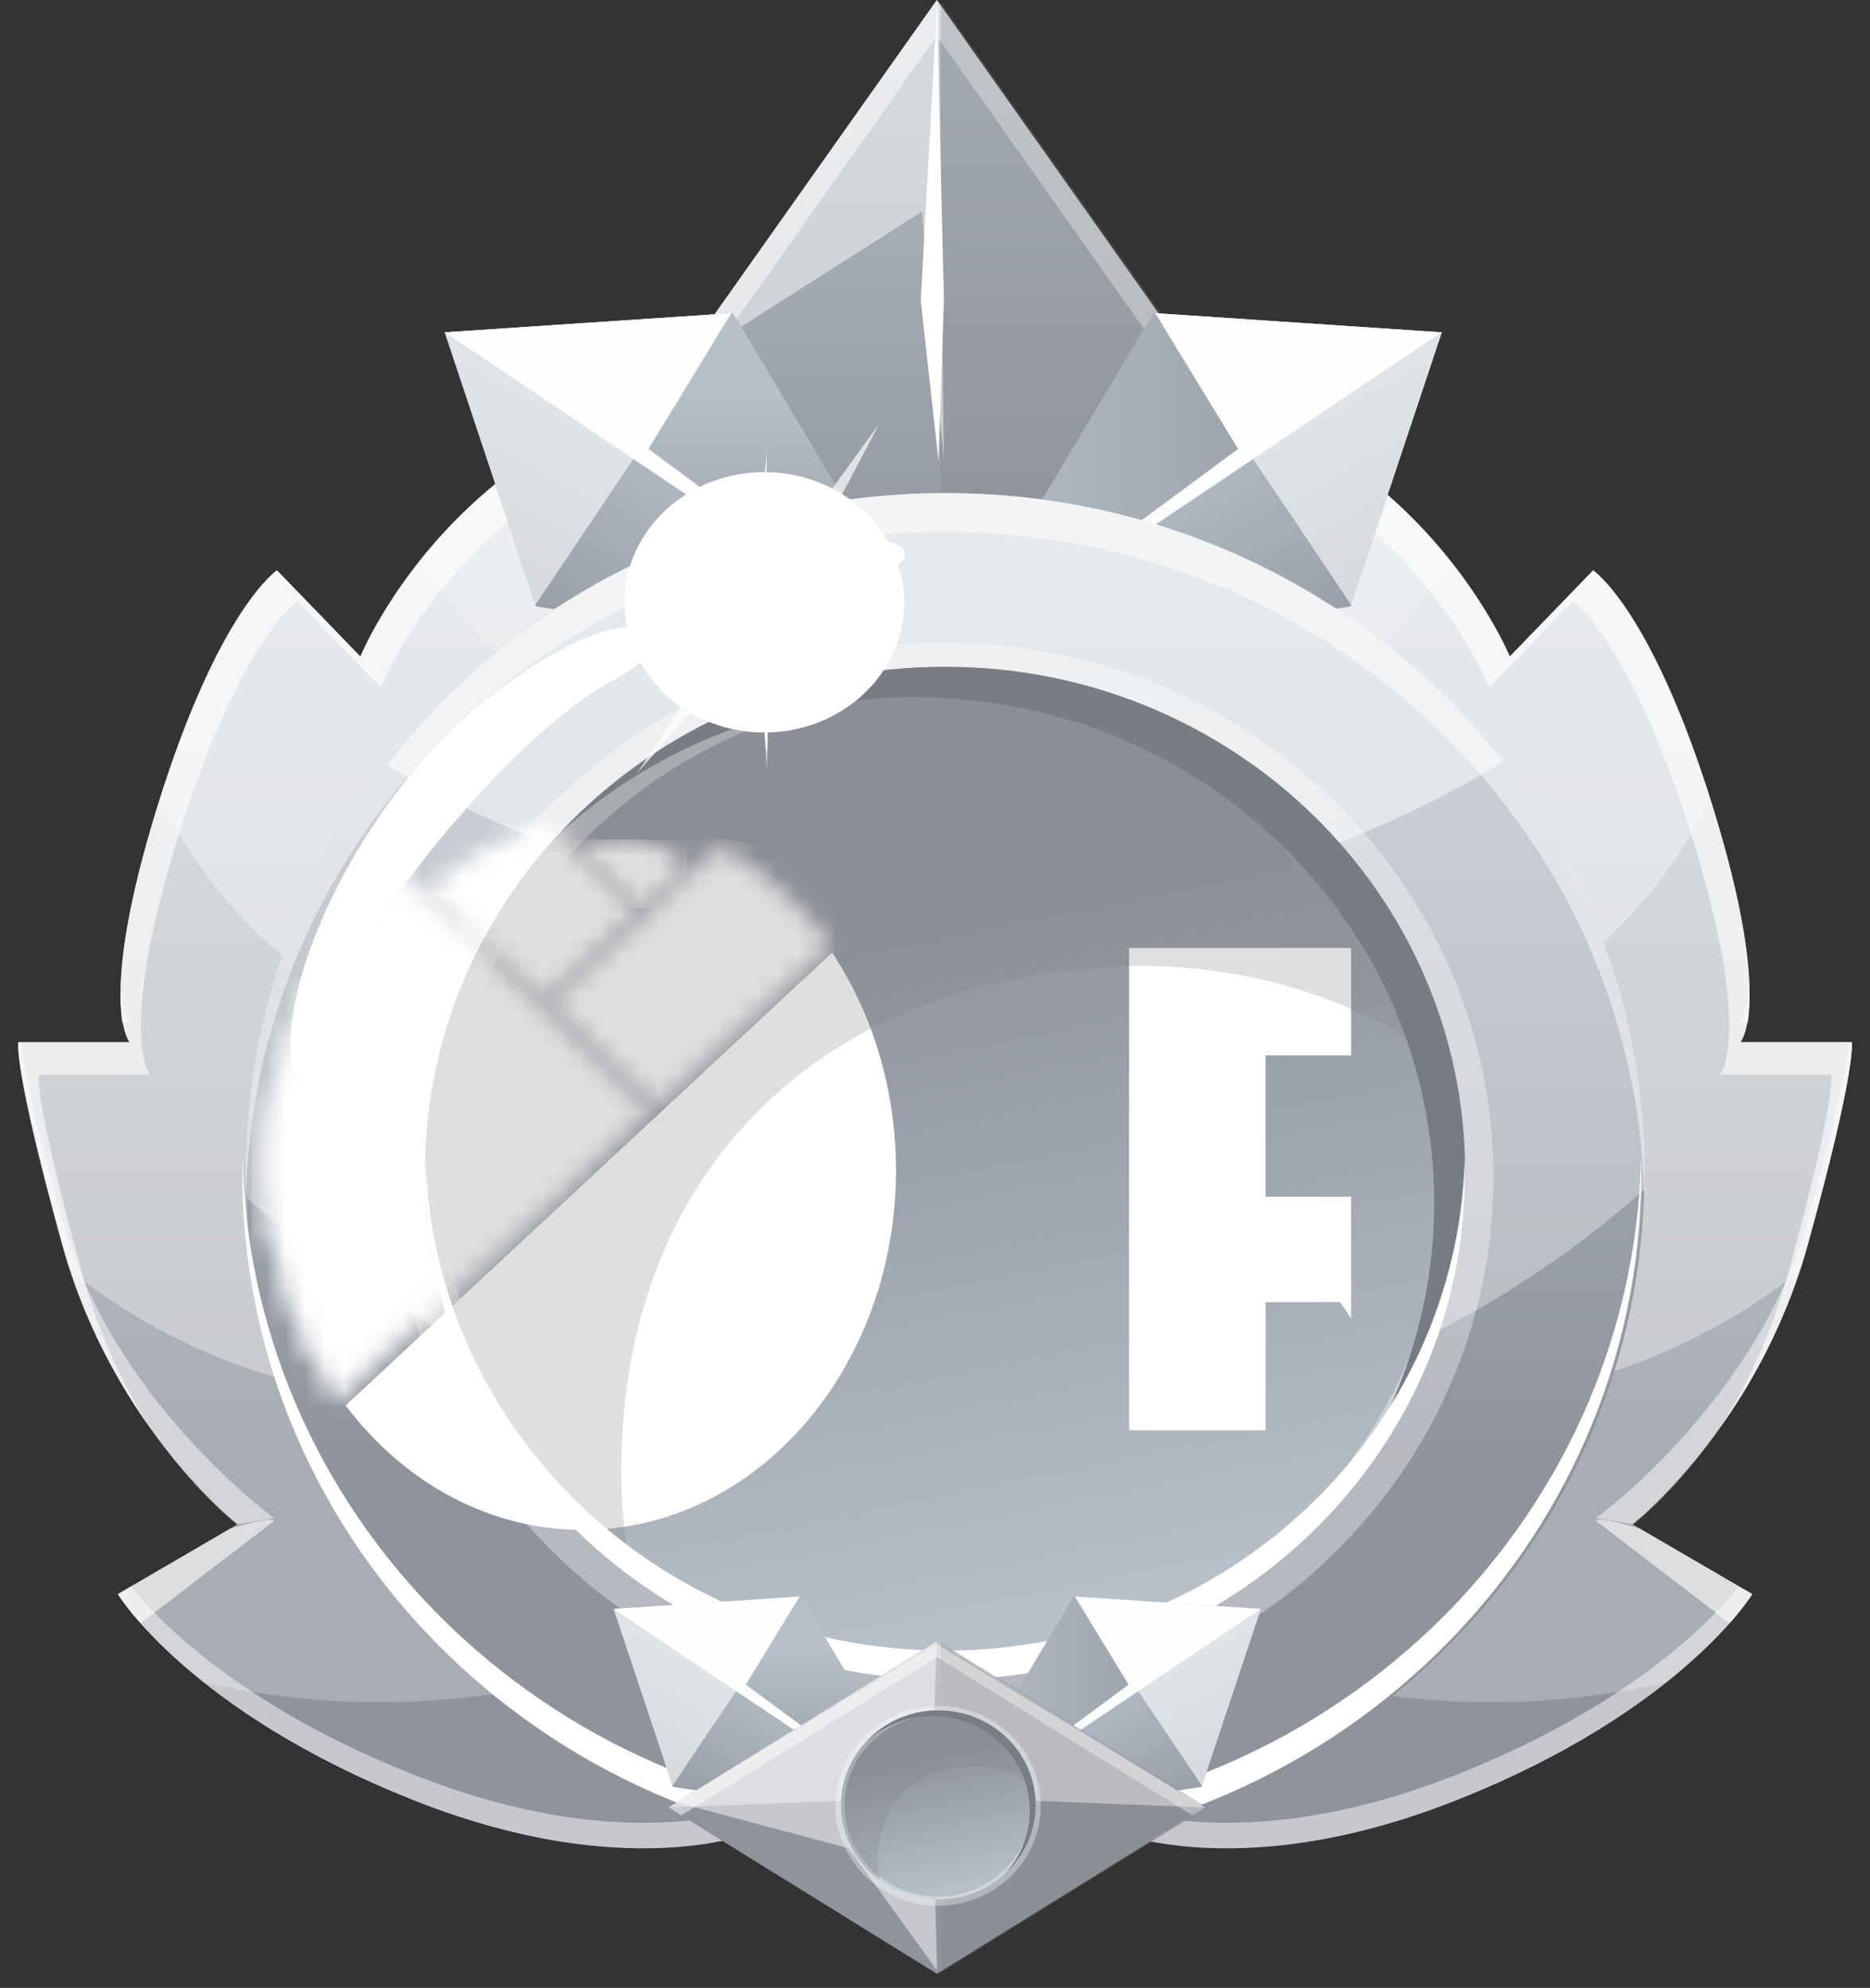 <svg width="95" height="101" viewBox="0 0 95 101" fill="none" xmlns="http://www.w3.org/2000/svg">
<rect x="0" y="0" width="95" height="101" fill="#333333" stroke="none"/>
<path d="M39.064 92.822C39.064 92.822 32.498 95.999 21.059 91.479C9.619 86.96 5.985 80.994 5.985 80.994L12.075 77.442C12.075 77.442 5.728 72.469 3.186 63.29C0.644 54.111 0.936 52.951 0.936 52.951H6.586C6.586 52.951 4.887 50.995 7.997 40.969C11.108 30.944 14.069 28.978 14.069 28.978L18.309 33.36C18.309 33.36 20.144 28.844 24.805 24.89C29.467 20.936 34.265 19.244 34.265 19.244L39.91 27.309L39.064 92.822Z" fill="url(#paint0_linear_589_6951)"/>
<g style="mix-blend-mode:overlay" opacity="0.6">
<path d="M4.223 64.892C1.683 55.713 1.973 54.602 1.973 54.602H7.621C7.621 54.602 5.922 52.595 9.034 42.571C12.146 32.548 15.105 30.554 15.105 30.554L19.343 34.925C19.343 34.925 21.178 30.402 25.838 26.448C28.597 24.122 31.705 22.246 35.049 20.889L34.266 19.244C34.266 19.244 29.466 20.943 24.806 24.892C20.147 28.841 18.31 33.365 18.31 33.365L14.072 28.985C14.072 28.985 11.11 30.944 8.001 40.971C4.892 50.998 6.589 52.953 6.589 52.953H0.94C0.94 52.953 0.649 54.113 3.19 63.291C4.114 66.598 5.606 69.718 7.599 72.513C6.113 70.149 4.975 67.582 4.223 64.892Z" fill="white"/>
<path d="M13.934 77.266C13.934 77.266 13.78 77.017 11.677 77.678L5.988 80.991C6.333 81.514 6.72 82.009 7.144 82.471L13.934 77.266Z" fill="white"/>
</g>
<g style="mix-blend-mode:overlay" opacity="0.23">
<path d="M39.909 27.31L34.264 19.245C34.264 19.245 29.464 20.944 24.804 24.895C20.145 28.846 18.308 33.36 18.308 33.36L14.07 28.981C14.07 28.981 11.108 30.944 7.999 40.971C4.89 50.998 6.587 52.953 6.587 52.953H0.938C0.938 52.953 0.647 54.113 3.188 63.291C5.729 72.47 12.076 77.436 12.076 77.436L5.987 80.988C5.987 80.988 7.19 82.957 10.374 85.487C20.064 87.69 30.227 86.223 38.897 81.368L39.909 27.31Z" fill="white"/>
</g>
<g style="mix-blend-mode:overlay" opacity="0.35">
<path d="M38.683 66.799L39.909 27.31L34.264 19.245C34.264 19.245 29.464 20.944 24.804 24.895C20.145 28.846 18.308 33.36 18.308 33.36L14.07 28.981C14.07 28.981 11.108 30.944 7.999 40.971C4.89 50.998 6.587 52.953 6.587 52.953H0.938C0.938 52.953 0.647 54.113 3.188 63.291C3.31 63.728 3.441 64.161 3.579 64.578C8.506 68.482 14.509 70.787 20.783 71.184C27.057 71.581 33.303 70.051 38.683 66.799Z" fill="white"/>
</g>
<g style="mix-blend-mode:overlay" opacity="0.35">
<path d="M38.471 52.289L39.91 27.31L34.265 19.245C34.265 19.245 29.465 20.944 24.805 24.895C20.146 28.846 18.309 33.36 18.309 33.36L14.071 28.981C14.071 28.981 11.191 30.906 8.133 40.565C10.736 46.023 15.33 50.279 20.971 52.458C26.613 54.637 32.874 54.574 38.471 52.283V52.289Z" fill="white"/>
</g>
<g style="mix-blend-mode:overlay" opacity="0.2">
<path d="M21.457 28.328C22.923 31.346 25.414 33.744 28.486 35.093C31.558 36.442 35.01 36.654 38.224 35.691L39.909 27.31L34.264 19.245C34.264 19.245 29.463 20.944 24.804 24.895C23.583 25.932 22.463 27.081 21.457 28.328Z" fill="white"/>
</g>
<g style="mix-blend-mode:overlay" opacity="0.49">
<path d="M6.587 51.961C6.587 51.961 6.227 51.541 6.144 50.108C6.11 50.726 6.127 51.346 6.195 51.961H6.587Z" fill="white"/>
<path d="M21.062 90.186C12.325 86.734 8.144 82.44 6.654 80.61L5.988 80.998C5.988 80.998 9.624 86.964 21.062 91.483C32.5 96.002 39.064 92.822 39.064 92.822L39.046 91.538C38.658 91.715 32.15 94.566 21.062 90.186Z" fill="white"/>
<path d="M12.035 77.444L13.929 77.135C13.929 77.135 5.708 71.178 3.165 61.999C1.757 56.902 1.238 54.277 1.037 52.952H0.934C0.934 52.952 0.625 54.111 3.165 63.29C5.128 70.364 9.672 75.544 12.035 77.444Z" fill="white"/>
</g>
<path d="M55.94 92.822C55.94 92.822 62.505 95.999 73.943 91.479C85.381 86.96 89.019 80.994 89.019 80.994L82.927 77.442C82.927 77.442 89.273 72.469 91.816 63.29C94.358 54.111 94.066 52.951 94.066 52.951H88.418C88.418 52.951 90.117 50.995 87.005 40.969C83.893 30.944 80.933 28.978 80.933 28.978L76.697 33.36C76.697 33.36 74.862 28.844 70.201 24.89C65.54 20.936 60.74 19.244 60.74 19.244L56.387 26.018L55.94 92.822Z" fill="url(#paint1_linear_589_6951)"/>
<g style="mix-blend-mode:overlay" opacity="0.6">
<path d="M90.782 64.892C93.324 55.713 93.032 54.602 93.032 54.602H87.384C87.384 54.602 89.083 52.595 85.973 42.571C82.862 32.548 79.9 30.554 79.9 30.554L75.666 34.925C75.666 34.925 73.832 30.402 69.171 26.448C66.412 24.122 63.304 22.246 59.961 20.889L60.742 19.244C60.742 19.244 65.544 20.943 70.204 24.892C74.863 28.841 76.7 33.365 76.7 33.365L80.936 28.985C80.936 28.985 83.901 30.941 87.007 40.968C90.113 50.995 88.421 52.95 88.421 52.95H94.069C94.069 52.95 94.361 54.11 91.818 63.288C90.894 66.597 89.4 69.718 87.404 72.513C88.892 70.149 90.029 67.582 90.782 64.892Z" fill="white"/>
<path d="M81.072 77.266C81.072 77.266 81.227 77.017 83.33 77.678L89.019 80.991C88.675 81.515 88.29 82.011 87.868 82.474L81.072 77.266Z" fill="white"/>
</g>
<g style="mix-blend-mode:overlay" opacity="0.23">
<path d="M56.387 26.019L60.739 19.245C60.739 19.245 65.541 20.944 70.2 24.895C74.86 28.846 76.696 33.36 76.696 33.36L80.933 28.981C80.933 28.981 83.898 30.938 87.004 40.965C90.11 50.991 88.417 52.947 88.417 52.947H94.065C94.065 52.947 94.357 54.107 91.815 63.285C89.273 72.464 82.925 77.436 82.925 77.436L89.016 80.988C89.016 80.988 87.813 82.957 84.629 85.487C74.939 87.69 64.776 86.223 56.105 81.368L56.387 26.019Z" fill="white"/>
</g>
<g style="mix-blend-mode:overlay" opacity="0.35">
<path d="M56.322 66.799L56.387 26.025L60.739 19.252C60.739 19.252 65.541 20.95 70.201 24.901C74.86 28.852 76.697 33.36 76.697 33.36L80.933 28.982C80.933 28.982 83.898 30.938 87.004 40.965C90.11 50.992 88.418 52.947 88.418 52.947H94.066C94.066 52.947 94.358 54.107 91.815 63.285C91.695 63.722 91.562 64.155 91.426 64.572C86.499 68.476 80.496 70.781 74.222 71.178C67.948 71.575 61.702 70.045 56.322 66.793V66.799Z" fill="white"/>
</g>
<g style="mix-blend-mode:overlay" opacity="0.35">
<path d="M56.537 52.289L56.383 26.019L60.735 19.245C60.735 19.245 65.537 20.944 70.196 24.895C74.856 28.846 76.699 33.36 76.699 33.36L80.935 28.981C80.935 28.981 83.817 30.906 86.875 40.565C84.272 46.023 79.678 50.279 74.037 52.458C68.395 54.637 62.134 54.574 56.537 52.283V52.289Z" fill="white"/>
</g>
<g style="mix-blend-mode:overlay" opacity="0.2">
<path d="M73.546 28.328C72.08 31.346 69.588 33.744 66.516 35.093C63.444 36.442 59.993 36.654 56.779 35.691L56.387 26.019L60.739 19.245C60.739 19.245 65.541 20.944 70.2 24.895C71.42 25.932 72.54 27.081 73.546 28.328Z" fill="white"/>
</g>
<g style="mix-blend-mode:overlay" opacity="0.49">
<path d="M88.418 51.962C88.418 51.962 88.776 51.542 88.861 50.108C88.895 50.727 88.878 51.346 88.809 51.962H88.418Z" fill="white"/>
<path d="M73.943 90.186C82.682 86.734 86.862 82.44 88.351 80.61L89.019 80.998C89.019 80.998 85.381 86.964 73.943 91.483C62.505 96.002 55.94 92.822 55.94 92.822L55.958 91.538C56.347 91.715 62.857 94.566 73.943 90.186Z" fill="white"/>
<path d="M82.966 77.444L81.072 77.135C81.072 77.135 89.292 71.178 91.834 62C93.244 56.903 93.763 54.277 93.962 52.952H94.066C94.066 52.952 94.375 54.112 91.834 63.291C89.876 70.364 85.333 75.544 82.966 77.444Z" fill="white"/>
</g>
<path d="M47.596 0L33.963 19.276L47.596 38.554L61.229 19.276L47.596 0Z" fill="url(#paint2_linear_589_6951)"/>
<g style="mix-blend-mode:overlay" opacity="0.49">
<path d="M47.596 1.832L60.58 20.194L61.229 19.276L47.596 0L33.963 19.276L34.61 20.194L47.596 1.832Z" fill="white"/>
</g>
<path opacity="0.25" d="M47.801 38.432L61.347 19.276L47.801 0.122V38.432Z" fill="#828282"/>
<g style="mix-blend-mode:overlay" opacity="0.49">
<path d="M47.949 23.439L47.693 0.139L47.594 0L34.381 18.683L46.84 10.748L47.949 23.439Z" fill="white"/>
</g>
<path d="M47.596 0.368L46.777 15.276L47.682 23.439L47.953 15.225L47.596 0.368Z" fill="white"/>
<path d="M73.249 16.884L47.822 33.955L68.611 30.81L73.249 16.884Z" fill="url(#paint3_linear_589_6951)"/>
<path d="M73.249 16.884L47.822 33.955L58.601 15.908L73.249 16.884Z" fill="url(#paint4_linear_589_6951)"/>
<g style="mix-blend-mode:overlay" opacity="0.61">
<path d="M73.249 16.884L58.691 15.913L68.638 30.727L73.249 16.884Z" fill="white"/>
</g>
<g style="mix-blend-mode:overlay" opacity="0.97">
<path d="M62.896 22.809L58.691 15.913L73.249 16.884L47.822 33.955L62.896 22.809Z" fill="white"/>
</g>
<path d="M22.592 16.884L48.017 33.955L27.23 30.81L22.592 16.884Z" fill="url(#paint5_linear_589_6951)"/>
<path d="M22.592 16.884L48.017 33.955L37.239 15.908L22.592 16.884Z" fill="url(#paint6_linear_589_6951)"/>
<g style="mix-blend-mode:overlay" opacity="0.61">
<path d="M22.592 16.884L37.15 15.913L27.202 30.727L22.592 16.884Z" fill="white"/>
</g>
<g style="mix-blend-mode:overlay" opacity="0.97">
<path d="M32.943 22.809L37.15 15.913L22.592 16.884L48.017 33.955L32.943 22.809Z" fill="white"/>
</g>
<path d="M48.021 25.056C28.394 25.056 12.484 40.523 12.484 59.604C12.484 78.684 28.392 94.155 48.021 94.155C67.649 94.155 83.543 78.684 83.543 59.604C83.543 40.523 67.635 25.056 48.021 25.056Z" fill="url(#paint7_linear_589_6951)"/>
<path d="M47.844 92.605C28.484 92.605 12.743 77.552 12.321 58.828C12.321 59.086 12.31 59.344 12.31 59.6C12.31 78.681 28.218 94.151 47.847 94.151C67.475 94.151 83.382 78.681 83.382 59.6C83.382 59.341 83.382 59.083 83.371 58.828C82.943 77.552 67.201 92.605 47.844 92.605Z" fill="white"/>
<g style="mix-blend-mode:overlay" opacity="0.35">
<path d="M48.021 25.056C28.394 25.056 12.484 40.523 12.484 59.604C12.484 60.025 12.503 60.438 12.52 60.856C21.572 68.748 34.034 73.629 47.789 73.629C61.788 73.629 74.445 68.574 83.531 60.434C83.531 60.157 83.554 59.883 83.554 59.604C83.543 40.523 67.635 25.056 48.021 25.056Z" fill="white"/>
</g>
<g style="mix-blend-mode:overlay" opacity="0.49">
<path d="M76.372 38.695C69.885 30.41 59.631 25.056 48.091 25.056C36.463 25.056 26.138 30.491 19.656 38.883C27.687 43.706 37.401 46.531 47.861 46.531C58.459 46.531 68.279 43.634 76.372 38.695Z" fill="white"/>
</g>
<g style="mix-blend-mode:overlay" opacity="0.49">
<path d="M48.02 27.028C67.301 27.028 82.986 41.969 83.525 60.588C83.538 60.26 83.553 59.931 83.553 59.599C83.553 40.519 67.645 25.051 48.02 25.051C28.395 25.051 12.48 40.524 12.48 59.604C12.48 59.936 12.496 60.265 12.507 60.592C13.046 41.974 28.73 27.028 48.02 27.028Z" fill="white"/>
</g>
<path d="M43.243 27.328C44.897 27.2 46.602 27.83 45.776 28.549C44.95 29.269 39.355 32.494 36.917 30.5C34.478 28.506 41.297 27.476 43.243 27.328Z" fill="white"/>
<path d="M24.017 36.111C18.839 40.465 14.661 48.514 14.761 53.217C14.862 57.92 17.378 50.542 18.675 47.866C19.973 45.189 26.459 37.028 31.159 34.56C35.859 32.092 32.114 29.3 24.017 36.111Z" fill="white"/>
<path d="M48.021 33.879C33.429 33.879 21.6 45.382 21.6 59.568C21.6 73.754 33.424 85.254 48.021 85.254C62.617 85.254 74.431 73.755 74.431 59.568C74.431 45.38 62.608 33.879 48.021 33.879Z" fill="url(#paint8_linear_589_6951)"/>
<g clip-path="url(#clip0_589_6951)">
<mask id="mask0_589_6951" style="mask-type:luminance" maskUnits="userSpaceOnUse" x="-9" y="25" width="76" height="70">
<path d="M66.62 25.581H-8.121V94.242H66.62V25.581Z" fill="white"/>
</mask>
<g mask="url(#mask0_589_6951)">
<path d="M42.273 48.4L17.559 71.407C20.478 75.279 24.79 77.73 29.602 77.73C38.392 77.73 45.518 69.549 45.518 59.456C45.516 55.301 44.307 51.471 42.273 48.4Z" fill="white"/>
<mask id="mask1_589_6951" style="mask-type:luminance" maskUnits="userSpaceOnUse" x="27" y="43" width="16" height="14">
<path d="M41.925 47.964L33.4 55.969L28.187 50.993L36.455 43.261C38.438 44.176 40.544 46.048 41.925 47.964Z" fill="white" stroke="white" stroke-width="0.383"/>
</mask>
<g mask="url(#mask1_589_6951)">
<path d="M44.756 43.612L41.575 58.072L25.325 55.656L28.506 41.195L44.756 43.612Z" fill="white" stroke="#89495C" stroke-width="0.383"/>
</g>
<mask id="mask2_589_6951" style="mask-type:luminance" maskUnits="userSpaceOnUse" x="21" y="41" width="12" height="10">
<path d="M21.754 45.228L27.566 50.838L32.391 46.253L27.938 41.884C25.716 42.375 23.551 43.545 21.754 45.229" fill="white"/>
</mask>
<g mask="url(#mask2_589_6951)">
<path d="M26.805 37.005L16.889 46.587L27.342 55.717L37.258 46.134L26.805 37.005Z" fill="white"/>
</g>
<mask id="mask3_589_6951" style="mask-type:luminance" maskUnits="userSpaceOnUse" x="29" y="42" width="6" height="5">
<path d="M29.441 43.123L32.548 46.173L34.928 44.067C34.151 43.216 33.124 42.742 31.766 42.659C31.68 42.654 31.593 42.651 31.505 42.651C30.786 42.651 30.077 42.812 29.441 43.121" fill="white"/>
</mask>
<g mask="url(#mask3_589_6951)">
<path d="M34.928 42.652H29.441V46.173H34.928V42.652Z" fill="white"/>
</g>
<mask id="mask4_589_6951" style="mask-type:luminance" maskUnits="userSpaceOnUse" x="13" y="44" width="21" height="28">
<path d="M13.528 59.461L13.528 59.461C13.544 53.612 16.429 47.73 20.29 44.396L32.726 56.508L17.119 70.926C15.062 68.032 13.516 63.241 13.528 59.461Z" fill="white" stroke="white" stroke-width="0.383"/>
</mask>
<g mask="url(#mask4_589_6951)">
<path d="M14.058 74.026L8.509 45.095L32.27 41.323L37.82 70.254L14.058 74.026Z" fill="white" stroke="#89495C" stroke-width="0.383"/>
</g>
</g>
<path d="M57.361 72.67V48.16H68.566C70.807 48.16 72.733 48.521 74.344 49.245C75.978 49.969 77.238 51.019 78.126 52.396C79.013 53.75 79.456 55.361 79.456 57.228C79.456 59.073 79.013 60.672 78.126 62.026C77.238 63.356 75.978 64.383 74.344 65.107C72.733 65.807 70.807 66.157 68.566 66.157H61.213L64.294 63.251V72.67H57.361ZM72.523 72.67L66.43 63.741H73.819L79.946 72.67H72.523ZM64.294 63.986L61.213 60.8H68.146C69.593 60.8 70.667 60.485 71.368 59.855C72.091 59.224 72.453 58.349 72.453 57.228C72.453 56.085 72.091 55.198 71.368 54.567C70.667 53.937 69.593 53.622 68.146 53.622H61.213L64.294 50.435V63.986ZM92.49 72.986C90.412 72.986 88.568 72.565 86.958 71.725C85.347 70.885 84.075 69.729 83.141 68.258C82.231 66.764 81.775 65.06 81.775 63.146C81.775 61.232 82.231 59.54 83.141 58.069C84.075 56.598 85.347 55.454 86.958 54.637C88.568 53.797 90.412 53.377 92.49 53.377C94.568 53.377 96.412 53.797 98.023 54.637C99.657 55.454 100.929 56.598 101.839 58.069C102.75 59.54 103.205 61.232 103.205 63.146C103.205 65.06 102.75 66.764 101.839 68.258C100.929 69.729 99.657 70.885 98.023 71.725C96.412 72.565 94.568 72.986 92.49 72.986ZM92.49 67.698C93.26 67.698 93.937 67.523 94.521 67.173C95.128 66.823 95.606 66.309 95.957 65.632C96.307 64.932 96.482 64.103 96.482 63.146C96.482 62.189 96.307 61.384 95.957 60.73C95.606 60.053 95.128 59.54 94.521 59.189C93.937 58.839 93.26 58.664 92.49 58.664C91.743 58.664 91.066 58.839 90.459 59.189C89.876 59.54 89.397 60.053 89.024 60.73C88.673 61.384 88.498 62.189 88.498 63.146C88.498 64.103 88.673 64.932 89.024 65.632C89.397 66.309 89.876 66.823 90.459 67.173C91.066 67.523 91.743 67.698 92.49 67.698ZM113.185 72.986C111.574 72.986 109.998 72.799 108.458 72.425C106.94 72.052 105.715 71.585 104.781 71.025L106.777 66.473C107.664 67.01 108.703 67.441 109.893 67.768C111.084 68.072 112.251 68.223 113.395 68.223C114.515 68.223 115.286 68.107 115.706 67.873C116.15 67.64 116.371 67.325 116.371 66.928C116.371 66.554 116.161 66.286 115.741 66.123C115.344 65.936 114.807 65.796 114.13 65.702C113.477 65.609 112.753 65.504 111.959 65.387C111.166 65.27 110.36 65.119 109.543 64.932C108.75 64.722 108.014 64.418 107.337 64.022C106.684 63.601 106.158 63.041 105.762 62.341C105.365 61.641 105.166 60.753 105.166 59.68C105.166 58.466 105.516 57.392 106.217 56.458C106.94 55.501 107.991 54.754 109.368 54.217C110.745 53.657 112.426 53.377 114.41 53.377C115.741 53.377 117.083 53.517 118.437 53.797C119.815 54.054 120.97 54.451 121.904 54.987L119.908 59.505C118.974 58.968 118.04 58.606 117.107 58.419C116.173 58.209 115.286 58.104 114.445 58.104C113.325 58.104 112.531 58.232 112.064 58.489C111.621 58.746 111.399 59.061 111.399 59.434C111.399 59.808 111.598 60.1 111.994 60.31C112.391 60.497 112.916 60.648 113.57 60.765C114.247 60.858 114.982 60.964 115.776 61.08C116.57 61.174 117.363 61.325 118.157 61.535C118.974 61.745 119.709 62.061 120.363 62.481C121.04 62.878 121.577 63.426 121.974 64.127C122.371 64.804 122.569 65.679 122.569 66.753C122.569 67.92 122.207 68.97 121.484 69.904C120.783 70.838 119.733 71.585 118.332 72.145C116.955 72.705 115.239 72.986 113.185 72.986ZM135.38 72.986C133.139 72.986 131.179 72.565 129.498 71.725C127.84 70.861 126.545 69.694 125.611 68.223C124.701 66.729 124.245 65.037 124.245 63.146C124.245 61.255 124.689 59.575 125.576 58.104C126.486 56.61 127.735 55.454 129.323 54.637C130.91 53.797 132.696 53.377 134.68 53.377C136.548 53.377 138.252 53.762 139.792 54.532C141.333 55.279 142.559 56.388 143.469 57.859C144.379 59.33 144.835 61.115 144.835 63.216C144.835 63.45 144.823 63.718 144.8 64.022C144.776 64.325 144.753 64.605 144.73 64.862H129.708V61.36H141.193L138.672 62.341C138.695 61.477 138.532 60.73 138.182 60.1C137.855 59.469 137.388 58.979 136.781 58.629C136.197 58.279 135.509 58.104 134.715 58.104C133.921 58.104 133.221 58.279 132.614 58.629C132.031 58.979 131.575 59.481 131.249 60.135C130.922 60.765 130.758 61.512 130.758 62.376V63.391C130.758 64.325 130.945 65.13 131.319 65.807C131.715 66.484 132.276 67.01 132.999 67.383C133.723 67.733 134.587 67.908 135.59 67.908C136.524 67.908 137.318 67.78 137.972 67.523C138.649 67.243 139.314 66.823 139.967 66.263L143.469 69.904C142.559 70.908 141.438 71.678 140.108 72.215C138.777 72.729 137.201 72.986 135.38 72.986ZM158.979 72.67V69.134L158.524 68.258V61.745C158.524 60.695 158.197 59.89 157.544 59.33C156.913 58.746 155.898 58.454 154.497 58.454C153.587 58.454 152.665 58.606 151.731 58.909C150.797 59.189 150.004 59.586 149.35 60.1L147.109 55.583C148.183 54.883 149.467 54.346 150.961 53.972C152.478 53.575 153.984 53.377 155.478 53.377C158.559 53.377 160.94 54.089 162.621 55.513C164.325 56.913 165.177 59.119 165.177 62.131V72.67H158.979ZM153.377 72.986C151.859 72.986 150.576 72.729 149.525 72.215C148.475 71.702 147.669 71.001 147.109 70.114C146.572 69.227 146.304 68.235 146.304 67.138C146.304 65.971 146.595 64.967 147.179 64.127C147.786 63.263 148.708 62.609 149.945 62.166C151.182 61.699 152.782 61.465 154.742 61.465H159.224V64.932H155.653C154.579 64.932 153.82 65.107 153.377 65.457C152.957 65.807 152.747 66.274 152.747 66.858C152.747 67.441 152.968 67.908 153.412 68.258C153.855 68.609 154.462 68.784 155.233 68.784C155.956 68.784 156.61 68.609 157.193 68.258C157.8 67.885 158.244 67.325 158.524 66.578L159.434 69.029C159.084 70.336 158.396 71.328 157.369 72.005C156.365 72.659 155.034 72.986 153.377 72.986ZM181.317 72.986C179.706 72.986 178.329 72.635 177.185 71.935C176.041 71.211 175.166 70.138 174.559 68.714C173.975 67.266 173.683 65.422 173.683 63.181C173.683 60.917 173.964 59.073 174.524 57.649C175.084 56.201 175.924 55.128 177.045 54.427C178.189 53.727 179.613 53.377 181.317 53.377C183.044 53.377 184.608 53.785 186.009 54.602C187.433 55.396 188.553 56.528 189.37 57.999C190.211 59.446 190.631 61.174 190.631 63.181C190.631 65.189 190.211 66.928 189.37 68.398C188.553 69.869 187.433 71.001 186.009 71.795C184.608 72.589 183.044 72.986 181.317 72.986ZM169.376 79.463V53.692H175.714V56.913L175.679 63.181L176.029 69.484V79.463H169.376ZM179.916 67.698C180.663 67.698 181.328 67.523 181.912 67.173C182.519 66.823 182.998 66.309 183.348 65.632C183.721 64.955 183.908 64.138 183.908 63.181C183.908 62.224 183.721 61.407 183.348 60.73C182.998 60.053 182.519 59.54 181.912 59.189C181.328 58.839 180.663 58.664 179.916 58.664C179.169 58.664 178.492 58.839 177.885 59.189C177.302 59.54 176.823 60.053 176.45 60.73C176.099 61.407 175.924 62.224 175.924 63.181C175.924 64.138 176.099 64.955 176.45 65.632C176.823 66.309 177.302 66.823 177.885 67.173C178.492 67.523 179.169 67.698 179.916 67.698ZM205.664 72.986C204.053 72.986 202.676 72.635 201.532 71.935C200.388 71.211 199.512 70.138 198.906 68.714C198.322 67.266 198.03 65.422 198.03 63.181C198.03 60.917 198.31 59.073 198.871 57.649C199.431 56.201 200.271 55.128 201.392 54.427C202.536 53.727 203.959 53.377 205.664 53.377C207.391 53.377 208.955 53.785 210.356 54.602C211.78 55.396 212.9 56.528 213.717 57.999C214.558 59.446 214.978 61.174 214.978 63.181C214.978 65.189 214.558 66.928 213.717 68.398C212.9 69.869 211.78 71.001 210.356 71.795C208.955 72.589 207.391 72.986 205.664 72.986ZM193.723 79.463V53.692H200.061V56.913L200.026 63.181L200.376 69.484V79.463H193.723ZM204.263 67.698C205.01 67.698 205.675 67.523 206.259 67.173C206.866 66.823 207.344 66.309 207.694 65.632C208.068 64.955 208.255 64.138 208.255 63.181C208.255 62.224 208.068 61.407 207.694 60.73C207.344 60.053 206.866 59.54 206.259 59.189C205.675 58.839 205.01 58.664 204.263 58.664C203.516 58.664 202.839 58.839 202.232 59.189C201.648 59.54 201.17 60.053 200.796 60.73C200.446 61.407 200.271 62.224 200.271 63.181C200.271 64.138 200.446 64.955 200.796 65.632C201.17 66.309 201.648 66.823 202.232 67.173C202.839 67.523 203.516 67.698 204.263 67.698Z" fill="white"/>
</g>
<g style="mix-blend-mode:overlay" opacity="0.35">
<path d="M47.971 86.968C32.587 86.968 20.072 74.784 20.072 59.807C20.072 44.831 32.582 32.647 47.971 32.647C63.36 32.647 75.869 44.831 75.869 59.807C75.869 74.784 63.354 86.968 47.971 86.968ZM47.971 35.113C33.948 35.113 22.536 46.19 22.536 59.807C22.536 73.425 33.948 84.503 47.971 84.503C61.995 84.503 73.404 73.425 73.404 59.807C73.404 46.19 61.995 35.113 47.971 35.113Z" fill="white"/>
</g>
<path d="M48.022 33.879C44.36 33.865 40.735 34.605 37.371 36.053C34.008 37.5 30.978 39.624 28.471 42.293C33.403 37.851 39.812 35.403 46.45 35.425C61.039 35.425 72.86 46.925 72.86 61.112C72.857 67.538 70.399 73.72 65.989 78.393C71.189 73.701 74.432 67.006 74.432 59.568C74.432 45.382 62.609 33.879 48.022 33.879Z" fill="#777C84"/>
<path opacity="0.25" d="M31.56 74.764C31.56 58.185 43.389 49.076 57.97 49.076C63.677 49.06 69.241 50.866 73.85 54.233C71.326 42.607 60.722 33.879 48.003 33.879C33.413 33.879 21.584 45.382 21.584 59.568C21.584 67.963 25.725 75.414 32.125 80.109C31.747 78.352 31.558 76.561 31.56 74.764Z" fill="#828282"/>
<path d="M48.021 83.864C33.685 83.864 22.024 72.756 21.623 58.911C21.612 59.157 21.6 59.401 21.6 59.65C21.595 73.825 33.424 85.331 48.021 85.331C62.617 85.331 74.431 73.825 74.431 59.642C74.431 59.393 74.42 59.149 74.412 58.904C74.012 72.744 62.353 83.864 48.021 83.864Z" fill="white"/>
<path style="mix-blend-mode:overlay" d="M38.831 23.987C34.908 23.987 31.727 26.949 31.727 30.605C31.727 34.261 34.908 37.217 38.831 37.217C42.754 37.217 45.936 34.253 45.936 30.605C45.936 26.957 42.751 23.987 38.831 23.987Z" fill="url(#paint9_radial_589_6951)"/>
<path opacity="0.7" d="M32.344 39.309C34.251 37.17 39.856 30.605 39.856 30.605C39.856 30.605 44.537 21.818 44.644 21.571C44.675 21.5 38.659 29.832 38.659 29.832L32.344 39.309Z" fill="white"/>
<path d="M40.377 29.036C38.65 27.684 38.964 23.888 38.95 22.813V23.843C38.95 23.678 38.936 23.5 38.936 23.462V22.813C38.931 23.267 38.899 23.721 38.84 24.172C38.84 24.172 38.333 27.984 37.421 28.771C35.363 30.577 30.185 30.228 32.169 30.276C38.876 30.419 38.876 36.965 38.934 39.112V38.031C38.934 38.108 38.948 38.173 38.948 38.211V39.112C39.09 34.029 39.073 30.813 44.924 30.384C46.863 30.231 42.397 30.605 40.377 29.036Z" fill="white"/>
<path d="M64.054 81.747L47.553 92.825L61.044 90.785L64.054 81.747Z" fill="url(#paint10_linear_589_6951)"/>
<path d="M64.054 81.747L47.553 92.825L54.548 81.112L64.054 81.747Z" fill="url(#paint11_linear_589_6951)"/>
<g style="mix-blend-mode:overlay" opacity="0.61">
<path d="M64.051 81.746L54.603 81.115L61.058 90.731L64.051 81.746Z" fill="white"/>
</g>
<g style="mix-blend-mode:overlay" opacity="0.97">
<path d="M57.335 85.591L54.606 81.115L64.054 81.746L47.553 92.825L57.335 85.591Z" fill="white"/>
</g>
<path d="M31.174 81.747L47.675 92.825L34.184 90.785L31.174 81.747Z" fill="url(#paint12_linear_589_6951)"/>
<path d="M31.174 81.747L47.675 92.825L40.68 81.112L31.174 81.747Z" fill="url(#paint13_linear_589_6951)"/>
<g style="mix-blend-mode:overlay" opacity="0.61">
<path d="M31.174 81.746L40.621 81.115L34.165 90.731L31.174 81.746Z" fill="white"/>
</g>
<g style="mix-blend-mode:overlay" opacity="0.97">
<path d="M37.892 85.591L40.621 81.115L31.174 81.746L47.675 92.825L37.892 85.591Z" fill="white"/>
</g>
<path d="M47.596 83.385L33.963 91.833L47.596 100.282L61.229 91.833L47.596 83.385Z" fill="url(#paint14_linear_589_6951)"/>
<g style="mix-blend-mode:overlay" opacity="0.49">
<path d="M47.596 84.188L60.58 92.235L61.229 91.833L47.596 83.385L33.963 91.833L34.61 92.235L47.596 84.188Z" fill="white"/>
</g>
<path opacity="0.25" d="M47.801 100.227L61.347 91.833L47.801 83.439V100.227Z" fill="#828282"/>
<g style="mix-blend-mode:overlay" opacity="0.49">
<path d="M47.603 100.109L47.345 89.898L47.594 83.385L34.381 91.572L43.116 93.903L47.603 100.109Z" fill="white"/>
</g>
<g style="mix-blend-mode:overlay" opacity="0.41">
<path d="M47.596 83.545L33.963 91.833L47.596 91.297L61.229 91.833L47.596 83.545Z" fill="white"/>
</g>
<path d="M47.667 86.901C44.939 86.901 42.725 89.051 42.725 91.701C42.725 94.352 44.935 96.503 47.667 96.503C50.399 96.503 52.609 94.353 52.609 91.701C52.609 89.05 50.394 86.901 47.667 86.901Z" fill="url(#paint15_linear_589_6951)"/>
<g style="mix-blend-mode:overlay" opacity="0.35">
<path d="M47.659 96.824C44.784 96.824 42.445 94.546 42.445 91.747C42.445 88.948 44.784 86.672 47.659 86.672C50.535 86.672 52.873 88.948 52.873 91.747C52.873 94.546 50.534 96.824 47.659 96.824ZM47.659 87.132C45.034 87.132 42.906 89.202 42.906 91.747C42.906 94.292 45.038 96.362 47.659 96.362C50.28 96.362 52.412 94.292 52.412 91.747C52.412 89.202 50.28 87.132 47.659 87.132Z" fill="white"/>
</g>
<path d="M47.668 86.901C46.983 86.898 46.306 87.037 45.677 87.307C45.048 87.578 44.482 87.975 44.014 88.474C44.936 87.643 46.134 87.186 47.374 87.19C50.1 87.19 52.317 89.339 52.317 91.99C52.316 93.191 51.857 94.347 51.033 95.22C51.529 94.777 51.926 94.235 52.198 93.629C52.47 93.023 52.611 92.366 52.612 91.702C52.605 89.051 50.395 86.901 47.668 86.901Z" fill="#777C84"/>
<path opacity="0.25" d="M44.591 94.542C44.591 91.444 46.802 89.742 49.533 89.742C50.599 89.738 51.639 90.076 52.5 90.705C52.027 88.532 50.046 86.901 47.669 86.901C44.943 86.901 42.727 89.051 42.727 91.701C42.729 92.451 42.908 93.19 43.25 93.857C43.593 94.524 44.088 95.1 44.696 95.54C44.625 95.212 44.59 94.877 44.591 94.542Z" fill="#828282"/>
<defs>
<linearGradient id="paint0_linear_589_6951" x1="20.421" y1="27.222" x2="20.421" y2="74.872" gradientUnits="userSpaceOnUse">
<stop stop-color="#B5C0C9"/>
<stop offset="1" stop-color="#8F939C"/>
</linearGradient>
<linearGradient id="paint1_linear_589_6951" x1="75.007" y1="27.222" x2="75.007" y2="74.872" gradientUnits="userSpaceOnUse">
<stop stop-color="#B5C0C9"/>
<stop offset="1" stop-color="#8F939C"/>
</linearGradient>
<linearGradient id="paint2_linear_589_6951" x1="47.596" y1="-6.544" x2="47.596" y2="34.168" gradientUnits="userSpaceOnUse">
<stop stop-color="#B5C0C9"/>
<stop offset="1" stop-color="#8F939C"/>
</linearGradient>
<linearGradient id="paint3_linear_589_6951" x1="58.779" y1="22.34" x2="67.129" y2="36.976" gradientUnits="userSpaceOnUse">
<stop stop-color="#B5C0C9"/>
<stop offset="1" stop-color="#8F939C"/>
</linearGradient>
<linearGradient id="paint4_linear_589_6951" x1="47.822" y1="24.93" x2="73.249" y2="24.93" gradientUnits="userSpaceOnUse">
<stop stop-color="#B5C0C9"/>
<stop offset="1" stop-color="#8F939C"/>
</linearGradient>
<linearGradient id="paint5_linear_589_6951" x1="37.06" y1="22.34" x2="28.709" y2="36.976" gradientUnits="userSpaceOnUse">
<stop stop-color="#B5C0C9"/>
<stop offset="1" stop-color="#8F939C"/>
</linearGradient>
<linearGradient id="paint6_linear_589_6951" x1="35.406" y1="20.022" x2="35.148" y2="33.711" gradientUnits="userSpaceOnUse">
<stop stop-color="#B5C0C9"/>
<stop offset="1" stop-color="#8F939C"/>
</linearGradient>
<linearGradient id="paint7_linear_589_6951" x1="48.013" y1="27.223" x2="48.013" y2="74.872" gradientUnits="userSpaceOnUse">
<stop stop-color="#B5C0C9"/>
<stop offset="1" stop-color="#8F939C"/>
</linearGradient>
<linearGradient id="paint8_linear_589_6951" x1="52.549" y1="82.072" x2="45.446" y2="46.817" gradientUnits="userSpaceOnUse">
<stop stop-color="#B5C0C9"/>
<stop offset="1" stop-color="#8F939C"/>
</linearGradient>
<radialGradient id="paint9_radial_589_6951" cx="0" cy="0" r="1" gradientUnits="userSpaceOnUse" gradientTransform="translate(38.831 30.602) scale(6.864 6.864)">
<stop offset="0.09" stop-color="white"/>
<stop offset="1" stop-color="white"/>
</radialGradient>
<linearGradient id="paint10_linear_589_6951" x1="54.662" y1="85.287" x2="60.083" y2="94.785" gradientUnits="userSpaceOnUse">
<stop stop-color="#B5C0C9"/>
<stop offset="1" stop-color="#8F939C"/>
</linearGradient>
<linearGradient id="paint11_linear_589_6951" x1="47.553" y1="86.968" x2="64.054" y2="86.968" gradientUnits="userSpaceOnUse">
<stop stop-color="#B5C0C9"/>
<stop offset="1" stop-color="#8F939C"/>
</linearGradient>
<linearGradient id="paint12_linear_589_6951" x1="40.564" y1="85.288" x2="35.145" y2="94.786" gradientUnits="userSpaceOnUse">
<stop stop-color="#B5C0C9"/>
<stop offset="1" stop-color="#8F939C"/>
</linearGradient>
<linearGradient id="paint13_linear_589_6951" x1="39.491" y1="83.784" x2="39.322" y2="92.667" gradientUnits="userSpaceOnUse">
<stop stop-color="#B5C0C9"/>
<stop offset="1" stop-color="#8F939C"/>
</linearGradient>
<linearGradient id="paint14_linear_589_6951" x1="47.596" y1="27.223" x2="47.596" y2="74.872" gradientUnits="userSpaceOnUse">
<stop stop-color="#B5C0C9"/>
<stop offset="1" stop-color="#8F939C"/>
</linearGradient>
<linearGradient id="paint15_linear_589_6951" x1="48.513" y1="95.907" x2="47.187" y2="89.318" gradientUnits="userSpaceOnUse">
<stop stop-color="#B5C0C9"/>
<stop offset="1" stop-color="#8F939C"/>
</linearGradient>
<clipPath id="clip0_589_6951">
<rect width="55.877" height="64.465" fill="white" transform="translate(12.762 27.938)"/>
</clipPath>
</defs>
</svg>
